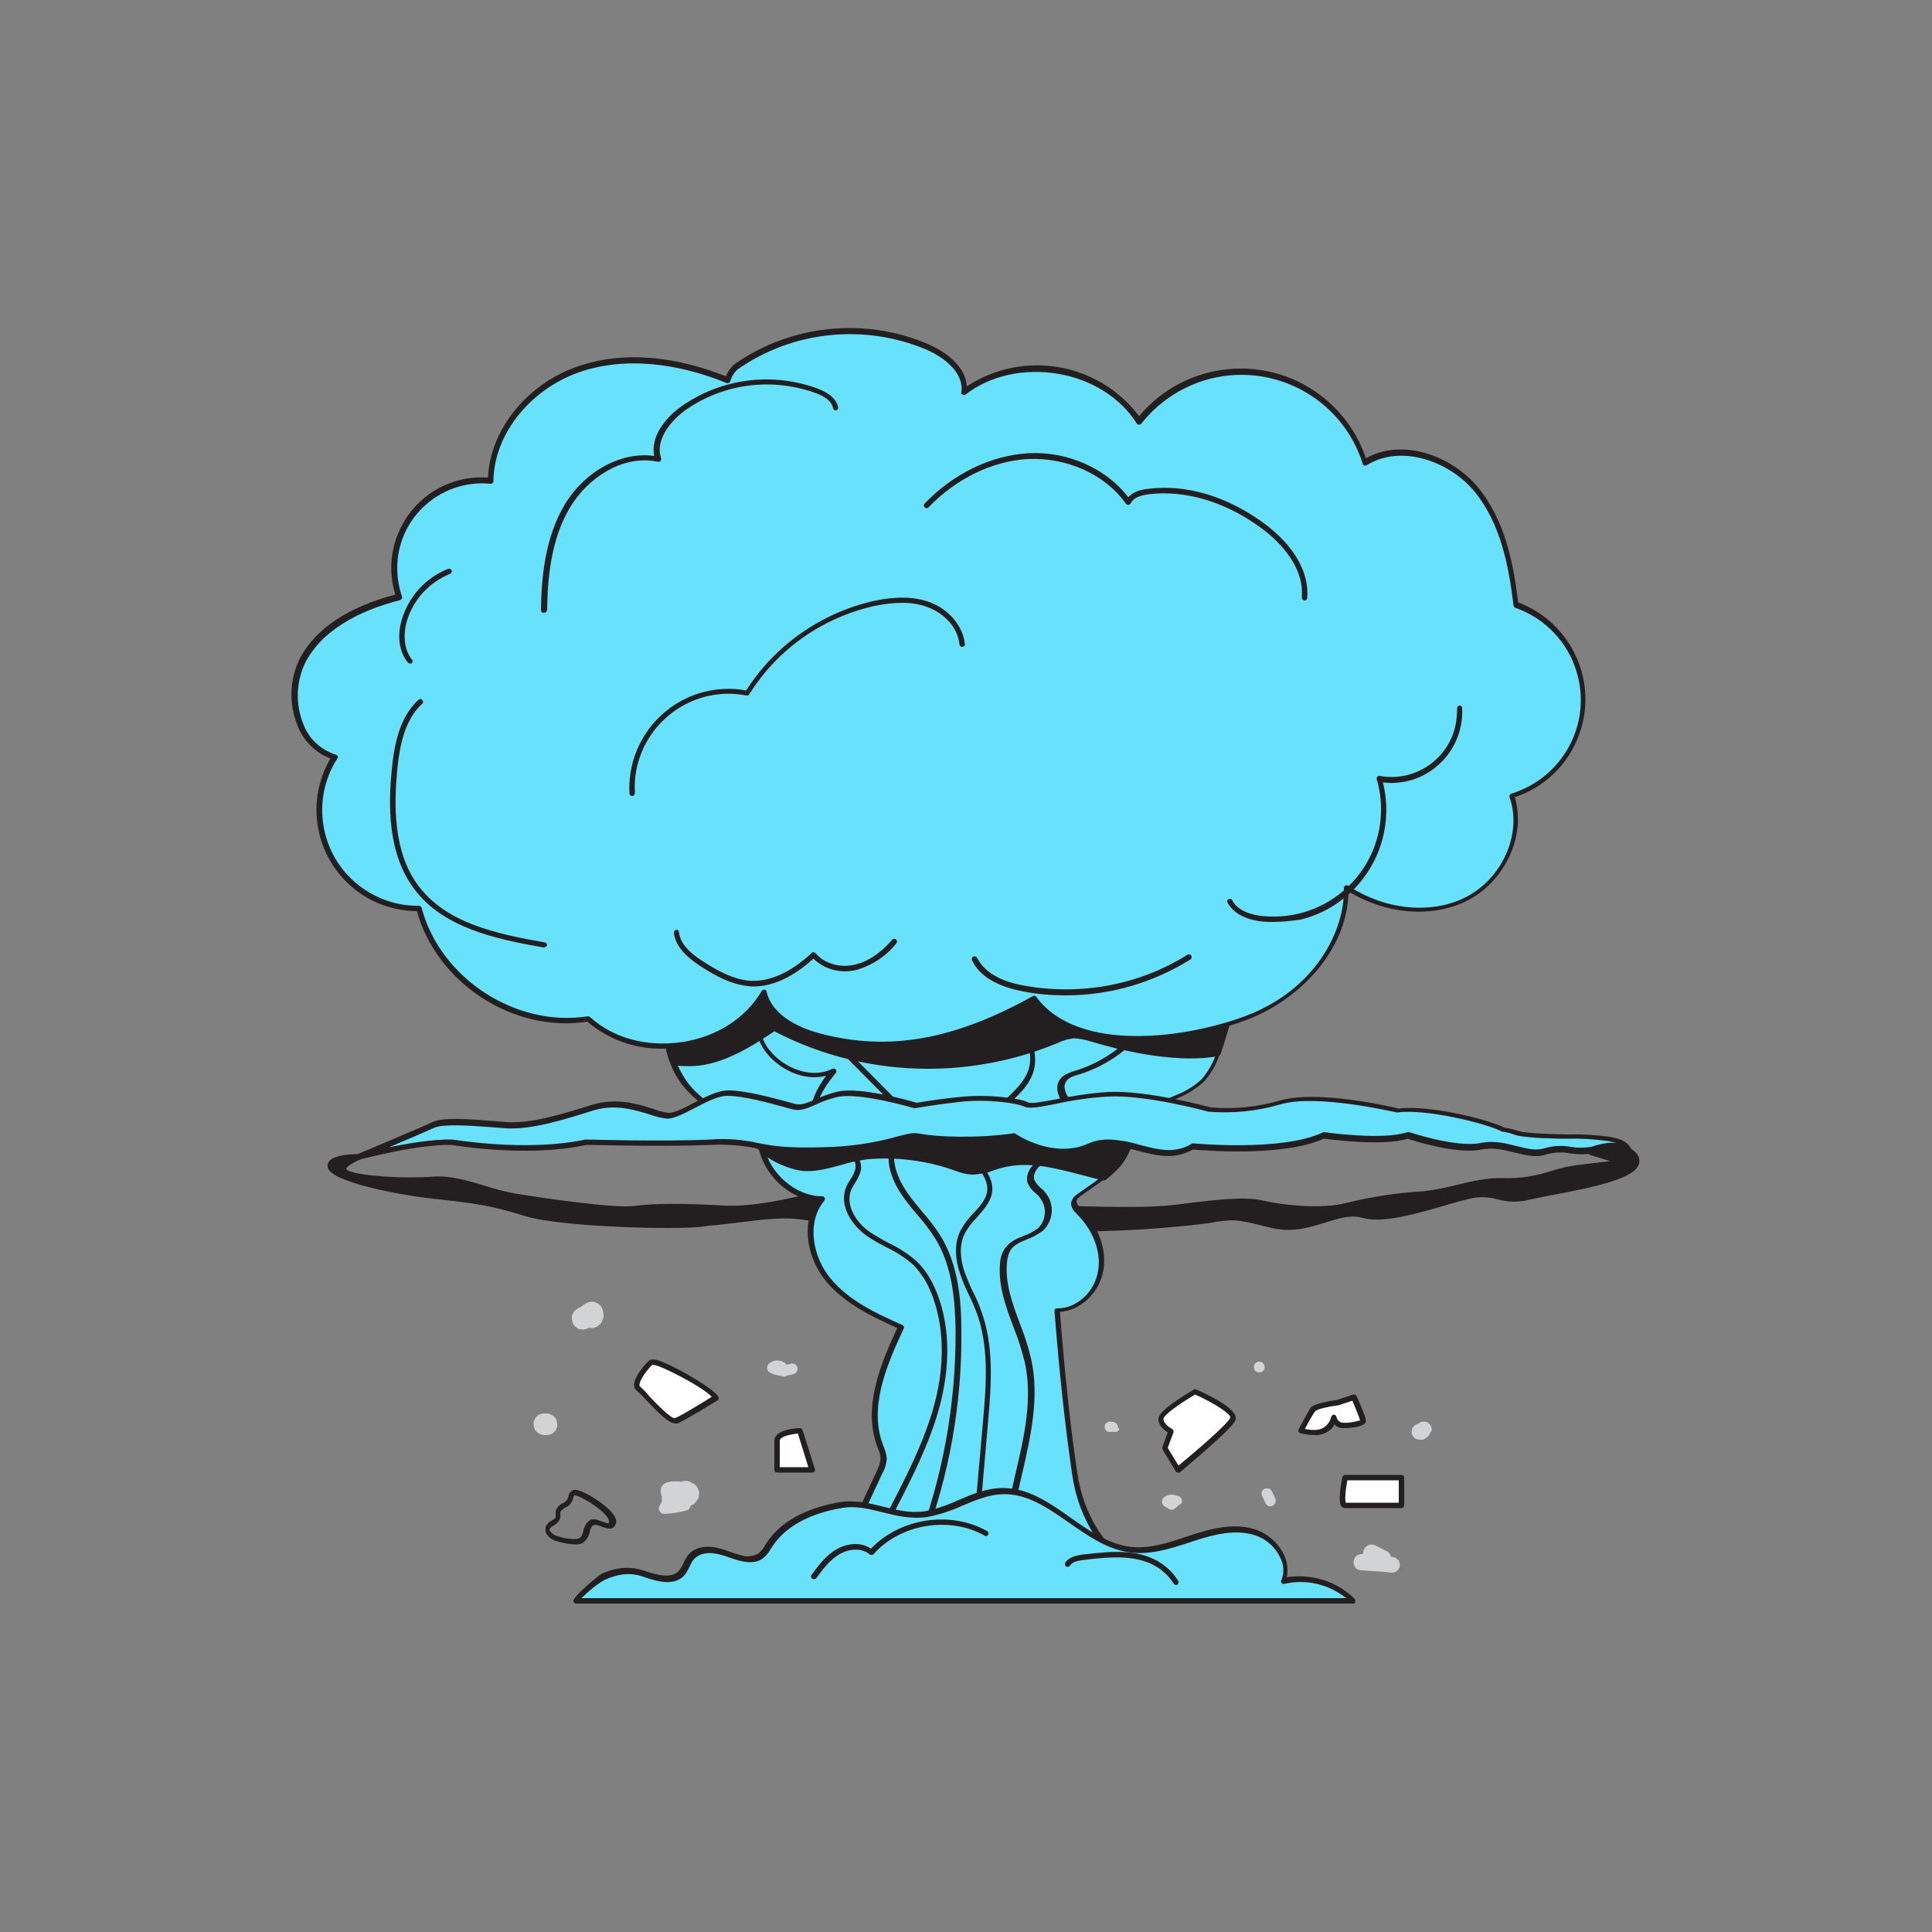 <svg transform="scale(1)" version="1.1" id="Layer_1" xmlns="http://www.w3.org/2000/svg" xmlns:xlink="http://www.w3.org/1999/xlink" x="0px" y="0px" viewBox="0 0 500 500" xml:space="preserve" class="show_show__wrapper__graphic__5Waiy "><rect x="0" y="0" width="500" height="500" fill="#808080" stroke="none"/><title>React</title><style type="text/css">
	.st0{fill:#231F20;}
	.st1{fill:#68E1FD;}
	.st2{fill:#FFFFFF;}
	.st3{fill:#D1D3D4;}
</style><g id="Explosion"><path class="st0" d="M274.6,312.6c0,0,19.5,0.8,27.6,0s18.6-2.6,24.4-1.3s15.8,2.2,22.1,0.6c6.5-1.6,13.1-2.6,19.7-3
		c6.6-0.5,13.9-3.7,21-3.4s12.1-2.1,16-2.9s14.7-1.8,14.7-1.8l-8.4-2.6l-0.3-3c0,0,13.1,0.9,12.1,5.6s-21.8,7.4-28.1,8.9
		s-8.4-1.6-14.2-0.5s-21.4,7.3-28.4,5.2s-13.7,4.7-23.1,2.6s-9.7-2.6-17.3-1.3s-33.4,3.2-41.3,1.7S274.6,312.6,274.6,312.6z"></path><path class="st0" d="M280.3,318.7c-3.1,0.1-6.2-0.1-9.2-0.5c-1.5-0.3-3.3-0.8-3.4-2c-0.1-1.9,4.2-3.4,6.7-4.2h0.2
		c0.2,0,19.5,0.8,27.5,0c1.9-0.2,3.9-0.4,5.9-0.7c7-0.8,14.2-1.7,18.8-0.6c5.2,1.2,15.2,2.3,21.7,0.6c6.5-1.6,13.1-2.6,19.8-3
		c2.9-0.3,5.7-0.9,8.5-1.6c4.1-1,8.4-2,12.6-1.8c4.1,0.1,8.3-0.6,12.2-1.9c1.3-0.4,2.5-0.7,3.7-1c2.6-0.5,7.9-1.1,11.4-1.5l-5.2-1.6
		c-0.3-0.1-0.5-0.3-0.5-0.6l-0.3-3c0-0.2,0.1-0.4,0.2-0.5c0.1-0.2,0.3-0.2,0.5-0.2c1,0.1,9.8,0.8,12.2,4c0.6,0.7,0.8,1.6,0.6,2.5
		c-0.9,3.8-10.8,6-22.6,8.2c-2.5,0.5-4.6,0.9-6,1.2c-2.6,0.7-5.4,0.6-8-0.1c-2-0.6-4.2-0.7-6.2-0.4c-1.6,0.3-4,1-6.9,1.8
		c-7.4,2.2-16.7,4.9-21.8,3.4c-3.1-0.9-6.2,0.1-9.7,1.2c-3.9,1.2-8.3,2.6-13.4,1.5c-1.2-0.3-2.3-0.5-3.3-0.8
		c-6.3-1.5-7.3-1.7-13.8-0.5C301.9,317.9,291.1,318.6,280.3,318.7z M269.1,316.1c0.7,0.4,1.4,0.7,2.2,0.7c7.8,1.5,33.7-0.5,41-1.7
		c6.8-1.2,7.9-0.9,14.3,0.6l3.3,0.8c4.8,1,8.8-0.2,12.7-1.4c3.6-1.1,7-2.2,10.5-1.2c4.8,1.4,14.2-1.4,21.1-3.4
		c2.9-0.8,5.3-1.6,7-1.9c2.3-0.4,4.6-0.3,6.8,0.4c2.4,0.7,4.9,0.8,7.3,0.1c1.4-0.4,3.6-0.8,6.1-1.2c7.3-1.4,20.8-4,21.5-7.2
		c0.1-0.5,0-1-0.3-1.4c-1.5-2.1-7.4-3-10.3-3.3l0.1,1.7l8,2.5c0.3,0.1,0.5,0.4,0.5,0.7c0,0.3-0.3,0.6-0.6,0.6
		c-0.1,0-10.8,1.1-14.6,1.8c-1.1,0.2-2.3,0.6-3.5,0.9c-4.1,1.4-8.3,2-12.6,2c-4-0.2-8.2,0.8-12.2,1.8c-2.9,0.8-5.8,1.3-8.7,1.6
		c-6.6,0.4-13.2,1.4-19.6,3c-6.8,1.8-17.1,0.6-22.4-0.6c-4.3-1-11.4-0.1-18.3,0.7c-2,0.2-4,0.5-5.9,0.7c-7.8,0.8-25.9,0.1-27.6,0
		C271.9,314.2,269.3,315.5,269.1,316.1L269.1,316.1z"></path><path class="st0" d="M209.7,309.6c0,0-13.4,3.7-22.3,3.1s-17.6-0.7-23.1,0s-24.7-2.1-31-3.2s-14.4-5-21-4.5s-18.9,0-22.3-1.6
		s2.9-4.2,2.9-4.2s-7.8-0.1-7.3,2.7s15.5,6.3,26.5,7.5s15.4,1.8,24,4.5s37.2,3.7,47.5,2.7s17.7-2.7,24.6-1.5
		c5.2,0.8,10.4,1.2,15.6,1.4l-15.6-8.4"></path><path class="st0" d="M172.5,317.8c-12.9,0-30.3-1.1-36.7-3.1c-8.5-2.7-12.8-3.3-23.9-4.5c-9.1-1-26.5-4.4-27.1-8.1
		c-0.1-0.6,0.1-1.2,0.4-1.6c1.6-1.9,7-1.8,7.6-1.8c0.3,0,0.6,0.2,0.7,0.6c0.1,0.3-0.1,0.6-0.4,0.8c-1.8,0.8-3.5,1.9-3.5,2.4
		c0,0.1,0.2,0.3,0.6,0.5c3.1,1.4,15,2.1,22,1.5c4.3-0.3,9.1,1.1,13.7,2.5c2.4,0.8,4.9,1.4,7.5,1.9c6.8,1.1,25.5,3.9,30.8,3.2
		c4.9-0.7,12.7-0.7,23.3-0.1c7.3,0.4,17.8-2,21.1-2.9l-0.7-0.4c-0.3-0.2-0.5-0.6-0.3-1c0.2-0.3,0.6-0.5,0.9-0.3c0,0,0.1,0,0.1,0
		l15.5,8.4c0.3,0.2,0.4,0.5,0.3,0.8c-0.1,0.3-0.4,0.5-0.7,0.5c-5.3-0.1-10.5-0.6-15.7-1.4c-4.8-0.8-9.8-0.2-16.2,0.6
		c-2.6,0.3-5.3,0.7-8.3,0.9C180.8,317.7,176.9,317.8,172.5,317.8z M93,305.1c6.2,1.8,12.6,3,19,3.7c11.2,1.2,15.6,1.8,24.2,4.6
		c8.4,2.7,36.7,3.7,47.2,2.7c2.9-0.3,5.6-0.6,8.2-0.9c6.2-0.8,11.6-1.5,16.6-0.6c4.1,0.6,8.3,1.1,12.4,1.3l-10.5-5.6
		c-0.1,0.1-0.2,0.1-0.3,0.2c-0.6,0.1-13.6,3.7-22.6,3.2c-10.4-0.6-18.2-0.6-23,0c-6.6,0.9-31-3.2-31.2-3.2c-2.6-0.5-5.1-1.2-7.6-2
		c-4.5-1.4-9.2-2.8-13.2-2.5C105.8,306.2,99.4,306,93,305.1z M89.7,300.2c-1.5,0.2-3,0.5-3.4,1.1c-0.1,0.1-0.2,0.3-0.1,0.5
		c0.1,0.5,1,1.1,2.6,1.8c-0.3-0.3-0.5-0.7-0.5-1.2C88.3,301.5,88.9,300.7,89.7,300.2L89.7,300.2z"></path><path class="st1" d="M316.2,269.7c-0.3,0.9-0.6,1.9-0.9,2.8c-0.8,2.6-2.1,5-4,7.1c-1.9,1.8-4.2,3.2-6.6,4.2
		c-1.8,0.8-3.6,1.6-5.5,2.2c-2.6,1-5.3,1.8-8,2.5c2.6,3.6,1.4,8.9-1.4,12.4c-1.2,1.5-2.6,2.8-4.1,3.9c-2,1.6-4.3,3-6.3,4.5
		c-0.7,0.4-1.2,1.1-1.4,1.9c-0.1,0.9,0.7,1.7,1.3,2.4c3.9,4,6.5,9.6,5.6,15.2s-5.7,10.5-11.3,10.4c1.1,14.2,2.5,28.4,4.6,42.5
		c1.6,10.8,7.5,20.7,17,26.3c1.2,0.6,2.2,1.6,2.9,2.6c-25.9,0-51.9,0.5-77.9,0.5c-4,0.1-7.9,0.3-11.9,0.5c5-0.8,7.9-6.1,10.1-10.7
		c3.1-6.7,6.2-13.3,9.3-20c0.6-1,0.9-2.2,1-3.4c-0.1-1.1-0.4-2.3-0.9-3.3c-3.7-10,0.9-21,5.4-30.7c-6.9-3.1-14-6.4-18.9-12.3
		s-6.4-15.1-1.6-20.9c-7.6,0.1-14.4-6.3-15.8-13.6c-0.4-2-0.4-4,0.1-6c-1.2-0.1-2.3-0.2-3.5-0.5c-6.3-1.1-11.9-4.4-16-9.3
		c-1.4-1.8-2.6-3.8-3.4-6c-1.9-4.8-1.9-10.2,0-15l3.8-11.4c3-8.4,9.5-15.2,17-20s16.1-7.7,24.7-10c16.3-4.3,33.4-6.6,50.1-3.9
		s32.9,10.9,43.1,24.3c2.9,3.5,4.9,7.7,5.9,12.1C319.9,257.3,318,263.7,316.2,269.7z"></path><path class="st0" d="M208.3,412.2c-0.4,0-0.7-0.3-0.7-0.7c0-0.3,0.2-0.6,0.6-0.7c4.6-0.8,7.3-5.4,9.5-10.3c3.1-6.7,6.2-13.3,9.3-20
		c0.5-1,0.8-2,0.9-3.1c-0.1-0.9-0.3-1.8-0.7-2.6l-0.2-0.5c-3.6-9.9,0.5-20.5,5.2-30.6c-6.4-2.9-13.6-6.3-18.5-12.2
		c-4.5-5.5-6.6-14.3-2.4-20.7c-7.1-0.6-13.6-6.6-15.1-14.2c-0.4-1.8-0.4-3.7-0.1-5.5c-0.9-0.1-1.9-0.2-2.8-0.4
		c-6.4-1.1-12.2-4.5-16.4-9.5c-1.5-1.9-2.7-4-3.5-6.2c-2-5-2-10.5,0-15.5l3.8-11.2c2.8-7.8,9-15.1,17.3-20.4s17.7-8.1,24.9-10
		c19-5,35.5-6.3,50.4-3.9c18,2.9,33.9,11.9,43.5,24.5c3.3,4.4,5.3,8.4,6,12.4c1.2,6.5-0.9,13.1-2.7,18.9c-0.3,0.9-0.6,1.9-0.9,2.8
		c-0.8,2.7-2.2,5.2-4.1,7.3c-2,1.8-4.3,3.3-6.8,4.3c-1.9,0.8-3.7,1.6-5.5,2.2c-2.3,0.9-4.7,1.6-7.1,2.2c2.1,3.9,0.7,9.1-2,12.4
		c-1.2,1.5-2.7,2.8-4.2,4c-1.2,0.9-2.4,1.8-3.6,2.6c-0.9,0.6-1.8,1.3-2.7,1.9c-0.5,0.4-1.1,0.8-1.1,1.4s0.6,1.3,1.1,1.8
		c4.5,4.5,6.7,10.4,5.9,15.8c-0.9,5.9-5.9,10.7-11.3,11c1.2,15.2,2.6,28.9,4.5,41.7c1.6,11.1,7.7,20.5,16.7,25.8
		c1.3,0.7,2.3,1.7,3.2,2.8c0.2,0.3,0.2,0.8-0.2,1c-0.1,0.1-0.3,0.1-0.4,0.1c-13,0-26.1,0.1-38.9,0.2s-26,0.3-39,0.3l-5,0.2
		C212.9,412.1,210.6,412.2,208.3,412.2L208.3,412.2z M212.8,309.6c0.4,0,0.7,0.3,0.7,0.7c0,0.2-0.1,0.3-0.2,0.5
		c-4.7,5.6-2.9,14.6,1.6,20c4.8,5.9,12.1,9.2,18.6,12.1c0.2,0.1,0.3,0.2,0.4,0.4c0.1,0.2,0.1,0.4,0,0.5c-4.7,10-9,20.5-5.4,30.1
		l0.2,0.5c0.4,1,0.7,2,0.8,3.1c-0.1,1.3-0.4,2.5-1.1,3.7c-3.1,6.7-6.2,13.3-9.3,20c-1.8,3.8-3.8,7.5-6.8,9.6l3-0.1l5-0.2
		c13,0,26.2-0.1,39-0.3c12.3-0.1,24.9-0.2,37.4-0.2c-0.5-0.5-1.1-1-1.8-1.4c-9.4-5.5-15.7-15.3-17.4-26.8c-1.9-13.1-3.4-27-4.6-42.5
		c0-0.4,0.2-0.7,0.6-0.7c0,0,0.1,0,0.1,0c5,0.1,9.8-4.3,10.6-9.8c0.8-4.9-1.3-10.4-5.5-14.6c-0.7-0.7-1.6-1.6-1.5-2.9
		c0.2-1,0.8-1.8,1.7-2.3c0.9-0.7,1.8-1.3,2.8-2c1.2-0.8,2.4-1.7,3.6-2.6c1.5-1.1,2.8-2.4,4-3.8c2.6-3.2,3.9-8.2,1.4-11.6
		c-0.1-0.2-0.2-0.4-0.1-0.6c0.1-0.2,0.3-0.4,0.5-0.4c2.7-0.7,5.3-1.5,8-2.5c1.8-0.6,3.6-1.4,5.5-2.2c2.4-0.9,4.5-2.3,6.4-4
		c1.7-2,3-4.3,3.8-6.8c0.3-0.9,0.6-1.8,0.9-2.8l0,0c1.8-5.6,3.7-12.1,2.6-18.3c-0.7-3.8-2.6-7.6-5.8-11.8
		c-9.4-12.4-24.9-21.1-42.6-24c-14.7-2.4-31-1.2-49.8,3.8c-7.1,1.9-16.4,4.7-24.5,9.9s-14,12.1-16.8,19.6l-3.8,11.3
		c-1.8,4.7-1.8,9.9,0,14.5c0.8,2.1,1.9,4.1,3.3,5.9c3.9,4.8,9.5,7.9,15.5,9c1.1,0.2,2.3,0.4,3.4,0.5c0.2,0,0.4,0.1,0.5,0.3
		c0.1,0.2,0.2,0.4,0.1,0.6c-0.4,1.9-0.4,3.8-0.1,5.7C199.2,303.7,205.9,309.6,212.8,309.6L212.8,309.6z"></path><path class="st1" d="M199.1,272.6c4,4.7,11.2,7.2,16.7,4.5c-3.4,4-7,9.6-4.3,14.1c1.4,2.3,4.1,3.5,6.4,4.9s4.5,3.8,4.1,6.5
		c-0.3,1.8-1.7,3.2-2.4,4.9c-1.8,4.3,1.3,9.2,5.2,11.9s8.5,4.2,11.9,7.4c2.2,2.2,3.9,4.8,5,7.7c3.8,9.2,3.4,19.7,0.8,29.3
		s-7.1,18.5-11.7,27.4l-8.5,16.4c13.6,0.6,27.3,0.8,40.9,0.8l-2.6-1.9c-1.8-18.1,9.3-36.2,5.4-54c-1.9-8.5-7.2-16.6-6.3-25.3
		c0.1-1.3,0.5-2.7,1.2-3.8c1.9-2.6,5.8-2.8,8.3-4.9c2.5-2.4,2.7-6.3,0.5-8.9c-1-1.1-2.5-2-3-3.4c-0.7-1.9,0.7-4,2.4-5.1
		s3.7-1.6,5.4-2.8c3.1-2.3,4.2-6.5,2.7-10c-1.2-2.7-4-5.6-2.4-8.1c0.8-1.2,2.4-1.7,3.8-2.1c7.5-2.3,14.3-7.1,18.2-13.9
		s4.8-15.4,1.4-22.5c-2.1-4.1-5.1-7.6-8.8-10.4c-5.8-4.6-12.5-8.1-19.8-9c-14.1-1.8-27.4,5.8-41.2,9.2c-8.6,2.1-17.6,2.2-23,9.9
		c-4.6,6.5-11.3,18-9.1,26.4C196.8,269.4,197.8,271.1,199.1,272.6z"></path><path class="st0" d="M259.2,408.9c-12.3,0-24.7-0.2-37-0.8c-0.4,0-0.7-0.3-0.7-0.7c0-0.1,0-0.2,0.1-0.3l8.5-16.4
		c4.5-8.7,9.1-17.6,11.7-27.2c2-7.4,3.4-18.5-0.8-28.9c-1.1-2.8-2.7-5.3-4.8-7.4c-2.1-1.8-4.3-3.2-6.8-4.4c-1.7-0.9-3.4-1.8-5-2.9
		c-4-2.8-7.4-8-5.4-12.7c0.3-0.7,0.7-1.4,1.1-2c0.6-0.8,1-1.8,1.3-2.8c0.4-2.9-2.8-5.1-3.8-5.8l-1.4-0.9c-1.9-1.1-4-2.3-5.2-4.3
		c-2.1-3.4-1.1-7.7,2.8-13c-5.6,1.5-11.7-1.5-15.1-5.5l0,0c-1.3-1.5-2.3-3.4-2.8-5.4c-2.3-8.9,4.8-20.7,9.2-27s11.1-7.6,18.2-9
		c1.7-0.3,3.4-0.7,5.2-1.1c4.3-1,8.6-2.5,12.8-4c9.2-3.2,18.8-6.5,28.6-5.2c6.8,0.9,13.8,4,20.2,9.1c3.8,2.8,6.9,6.4,9.1,10.5
		c3.4,7,2.8,15.9-1.4,23.1c-3.8,6.5-10.6,11.7-18.6,14.2l-0.1,0c-1.3,0.4-2.6,0.8-3.2,1.8c-1,1.5,0.1,3.4,1.2,5.3
		c0.4,0.7,0.8,1.4,1.1,2.1c1.7,3.9,0.5,8.4-2.9,11c-0.9,0.6-2,1.2-3,1.6c-0.8,0.4-1.7,0.8-2.4,1.2c-1.5,1-2.7,2.7-2.2,4.3
		c0.4,0.8,1,1.5,1.7,2.1c0.4,0.3,0.8,0.7,1.1,1.1c2.5,2.9,2.2,7.3-0.6,9.9c-1.2,0.9-2.6,1.7-4,2.2c-1.7,0.7-3.2,1.3-4.2,2.6
		c-0.7,1-1,2.2-1.1,3.5c-0.5,5.4,1.4,10.5,3.4,15.9c1.2,3,2.2,6.1,2.9,9.2c2.1,9.7-0.1,19.6-2.3,29.2c-1.9,8.1-3.8,16.4-3,24.6
		l2.3,1.7c0.2,0.2,0.3,0.5,0.2,0.8c-0.1,0.3-0.4,0.5-0.7,0.5L259.2,408.9z M223.4,406.8c12.5,0.5,25.2,0.7,37.7,0.7l-0.9-0.6
		c-0.2-0.1-0.3-0.3-0.3-0.5c-0.9-8.5,1.1-17.1,3-25.4c2.2-9.4,4.4-19.1,2.3-28.5c-0.8-3.1-1.7-6.1-2.9-9c-2-5.3-4-10.8-3.5-16.5
		c0.1-1.5,0.5-2.9,1.4-4.1c1.2-1.6,3-2.4,4.8-3.1c1.3-0.4,2.5-1.1,3.6-1.9c1.1-1,1.7-2.4,1.8-3.9c0.1-1.5-0.4-2.9-1.3-4.1
		c-0.3-0.4-0.6-0.7-1-1c-0.9-0.7-1.6-1.6-2.1-2.6c-0.8-2.3,0.8-4.7,2.7-5.9c0.8-0.5,1.7-1,2.6-1.4c1-0.4,1.9-0.9,2.7-1.5
		c2.8-2.1,3.9-6,2.5-9.2c-0.3-0.7-0.7-1.4-1.1-2c-1.2-2.1-2.6-4.5-1.2-6.8c0.9-1.4,2.6-1.9,4-2.4h0.1c7.7-2.4,14.2-7.3,17.9-13.5
		c4-6.9,4.6-15.2,1.4-21.8c-2.1-4-5-7.4-8.6-10.1c-6.2-5-12.9-8-19.5-8.8c-9.5-1.2-18.9,2-28,5.2c-4.2,1.4-8.6,3-12.9,4
		c-1.7,0.4-3.5,0.8-5.2,1.1c-6.8,1.3-13.2,2.6-17.4,8.5c-4.3,6.1-11.2,17.5-9,25.8c0.5,1.8,1.3,3.4,2.6,4.8l0,0
		c3.6,4.2,10.5,7,15.8,4.3c0.3-0.1,0.7-0.1,0.9,0.2c0.2,0.3,0.2,0.6,0,0.9c-4.7,5.6-6.1,10-4.2,13.3c1,1.7,2.8,2.7,4.7,3.8
		c0.5,0.3,1,0.6,1.5,0.9c1.5,1,5,3.5,4.5,7.1c-0.3,1.2-0.8,2.3-1.5,3.3c-0.4,0.6-0.7,1.2-1,1.8c-1.6,3.9,1.2,8.5,4.9,11
		c1.6,1,3.2,2,4.8,2.8c2.6,1.2,5,2.8,7.1,4.6c2.3,2.2,4,4.9,5.2,7.9c4.4,10.7,2.9,22.1,0.9,29.7c-2.6,9.7-7.3,18.8-11.8,27.5
		L223.4,406.8z"></path><path class="st1" d="M211.9,262.7c0.7,3.4,3.2,6,5.6,8.4l12.4,12.5c1.3,1.4,2.7,2.8,3.1,4.6c0.6,2.9-1.3,5.5-2.1,8.4
		c-1.1,4.4,0.7,9,3.3,12.6s5.9,6.9,8.3,10.6c4.5,7.2,5.4,16,5.5,24.5c0.2,19-3.2,37.8-10,55.6c4.9-0.4,9.7-1.1,14.4-2.2L255,368
		c0.9-9.7,1.7-19.8-1.8-28.9c-1.3-3.3-3.1-6.5-4.2-9.8s-1.5-7.2,0.1-10.4c2.1-4.1,7.3-6.9,7.1-11.5s-6-8-4.8-12.4
		c0.6-1.5,1.5-2.8,2.8-3.7l6.8-6.4c2.6-2.5,5.4-5.2,6.1-8.7c0.6-3-0.4-6.1-1-9.2s-0.6-6.6,1.6-8.8c1.7-1.8,4.3-2.3,6.1-4
		c3-2.8,2.5-8-0.2-11.1s-6.8-4.6-10.8-5.4c-6-1.3-13.1-1.3-17.2,3.2c-2.1,2.3-3.9,5.9-6.9,5.4c-1.6-0.2-2.7-1.6-3.9-2.5
		C224.2,235.5,209.8,252.7,211.9,262.7z"></path><path class="st0" d="M238,400.8c-0.2,0-0.4-0.1-0.6-0.3c-0.1-0.2-0.2-0.4-0.1-0.7c6.7-17.7,10.1-36.4,10-55.3
		c-0.1-7.4-0.7-16.8-5.4-24.2c-1.3-2-2.8-4-4.4-5.8c-1.3-1.5-2.6-3.1-3.8-4.8c-2.3-3.2-4.7-8.2-3.4-13.2c0.3-1,0.6-1.9,1-2.8
		c0.7-1.8,1.4-3.5,1.1-5.2s-1.8-3.1-2.9-4.3L217,271.6c-2.2-2.3-5.1-5.1-5.8-8.8l0,0c-1.3-6.3,3.5-15.5,10.4-19.8
		c4.8-3,9.6-2.9,13.5,0.1l0.9,0.7c0.7,0.8,1.7,1.4,2.7,1.7c2,0.3,3.4-1.5,4.9-3.5c0.5-0.6,0.9-1.2,1.4-1.7
		c4.8-5.3,13.3-4.4,17.9-3.4c3.4,0.7,8.1,2.1,11.2,5.7c2.8,3.3,3.5,8.9,0.1,12.1c-0.9,0.8-2,1.5-3.1,2c-1.1,0.5-2.1,1.1-3,2
		c-1.6,1.7-2.1,4.4-1.4,8.2c0.1,0.6,0.2,1.2,0.4,1.9c0.5,2.5,1.1,5,0.6,7.6c-0.8,3.9-3.8,6.7-6.3,9l-6.8,6.4c-1.1,0.9-2,2.1-2.6,3.4
		c-0.6,2.1,0.8,4.1,2.1,6.1c1.3,1.9,2.6,3.8,2.7,6c0.2,3.1-2,5.5-4,7.8c-1.2,1.2-2.3,2.6-3.1,4.1c-1.7,3.3-1,7.2-0.1,9.9
		c0.7,1.8,1.4,3.7,2.3,5.4c0.7,1.4,1.4,2.9,1.9,4.4c3.6,9.4,2.7,19.9,1.9,29.2l-2.6,30c0,0.3-0.2,0.6-0.5,0.6
		C247.8,399.7,242.9,400.5,238,400.8z M212.6,262.5c0.7,3.3,3.3,5.9,5.4,8.1l12.4,12.5c1.3,1.3,2.9,2.9,3.3,5s-0.4,4.1-1.1,6
		c-0.4,0.9-0.7,1.7-0.9,2.6c-1.2,4.5,1.1,9.1,3.2,12.1c1.1,1.6,2.5,3.2,3.7,4.7c1.7,1.9,3.2,3.9,4.6,6c4.9,7.7,5.6,17.4,5.6,24.9
		c0.2,18.7-3.1,37.3-9.7,54.8c4.3-0.4,8.5-1,12.7-2l2.6-29.3c0.8-9.1,1.7-19.4-1.8-28.6c-0.6-1.4-1.2-2.9-1.9-4.3
		c-0.9-1.8-1.7-3.7-2.3-5.6c-1-2.9-1.7-7.2,0.2-11c0.9-1.6,2-3.1,3.3-4.4c2-2.1,3.8-4.2,3.6-6.7c-0.1-1.9-1.3-3.6-2.4-5.3
		c-1.5-2.2-3.1-4.6-2.3-7.3c0.6-1.6,1.6-3,2.9-4l6.8-6.4c2.8-2.7,5.2-5.1,5.9-8.3c0.5-2.3,0-4.6-0.6-7c-0.1-0.6-0.3-1.3-0.4-1.9
		c-0.8-4.2-0.2-7.4,1.7-9.4c1-0.9,2.1-1.7,3.4-2.2c1-0.5,1.9-1,2.8-1.8c2.8-2.6,2.1-7.4-0.3-10.2c-2.8-3.2-7.2-4.5-10.4-5.2
		c-4.3-0.9-12.1-1.8-16.5,3c-0.4,0.5-0.9,1-1.3,1.6c-1.6,2.1-3.5,4.4-6.2,4c-1.3-0.3-2.5-1-3.4-2c-0.3-0.2-0.6-0.5-0.8-0.7
		c-4.6-3.6-9.4-1.6-11.9-0.1C215.9,248.2,211.3,256.8,212.6,262.5L212.6,262.5z"></path><path class="st0" d="M316.2,269.7c-0.3,0.9-0.6,1.9-0.9,2.8c-5.5,0.8-11.1,0.8-16.6-0.1c-5.4-0.8-10.7-2-15.9-3.5
		c-1.6-0.6-3.3-0.9-5-1c-1.7,0.2-3.3,0.7-4.9,1.5c-23.5,9.7-50.1,8.5-72.6-3.3c-4.9,3.2-9.8,6.5-15.4,8.2c-3.5,1.1-7.1,1.3-10.7,0.7
		c-1.9-4.8-1.9-10.2,0-15l3.8-11.3c3-8.4,9.5-15.2,17-20s16.1-7.7,24.7-10c16.3-4.3,33.4-6.6,50.1-3.9s32.9,10.9,43.1,24.3
		c2.9,3.5,4.9,7.7,5.9,12.1C319.9,257.3,318,263.7,316.2,269.7z"></path><path class="st0" d="M240.2,276.6c-13.9,0-27.5-3.3-39.8-9.7c-4.5,3-9.6,6.3-15.3,8c-3.6,1.1-7.3,1.3-11,0.7
		c-0.2,0-0.4-0.2-0.5-0.4c-2-5-2-10.5,0-15.5l3.8-11.2c2.8-7.8,9-15.1,17.3-20.4s17.7-8.1,24.9-10c19-5,35.5-6.3,50.4-3.9
		c18,2.9,33.9,11.9,43.5,24.5c3.3,4.4,5.3,8.4,6,12.4c1.2,6.5-0.9,13.1-2.7,18.9c-0.3,0.9-0.6,1.9-0.9,2.8c-0.1,0.2-0.3,0.4-0.5,0.5
		c-4.7,0.9-10.1,0.8-16.8-0.1c-5.4-0.8-10.8-2-16-3.6h-0.1c-1.5-0.5-3-0.8-4.6-0.9c-1.5,0.2-3,0.6-4.3,1.3l-0.3,0.1
		C262.8,274.4,251.5,276.6,240.2,276.6z M200.4,265.4c0.1,0,0.2,0,0.3,0.1c22.3,11.8,48.7,13,72,3.3l0.3-0.1c3-1.7,6.7-1.9,9.9-0.5
		l0.1,0c5.2,1.6,10.5,2.7,15.8,3.5c5.3,0.9,10.6,1,15.9,0.2c0.3-0.8,0.5-1.6,0.8-2.4l0,0c1.8-5.6,3.7-12.1,2.6-18.3
		c-0.7-3.8-2.6-7.6-5.8-11.8c-9.4-12.4-24.9-21.1-42.6-24c-14.7-2.4-31-1.2-49.8,3.8c-7.1,1.9-16.4,4.7-24.5,9.9s-14,12.1-16.8,19.6
		l-3.8,11.3c-1.8,4.5-1.9,9.6-0.2,14.2c3.3,0.5,6.8,0.3,10-0.7c5.6-1.7,10.7-5.1,15.3-8.1C200.1,265.4,200.2,265.4,200.4,265.4
		L200.4,265.4z M315.3,272.5L315.3,272.5z"></path><path class="st1" d="M150.8,95.2c-12.8,4-23.6,15.8-23.7,29.2c-12.5-1.3-23.6,7.8-24.9,20.3c-0.3,3.3,0,6.6,1.1,9.7
		c-9.9,2.4-20,7.2-24.9,16.2s-1.6,22.5,8.2,25.3c-7.6,11.8-4.1,27.6,7.7,35.2c4.2,2.7,9.1,4.1,14.1,4c4.7,18.6,24.9,31.7,43.7,28.6
		c13,11.8,36.6,8.2,45.5-6.9c1.5,6.2,8.2,9.6,14.4,11.3c20,5.3,37.9-0.1,55.4-9.8c11.2,15.3,40.2,10.9,55.3,5
		c14-5.4,26-18.7,25.6-33.7c9,6,21,7.9,30.7,3.2s15.8-16.7,12.1-26.9c13.8-4.2,21.5-18.8,17.3-32.5c-2.4-7.9-8.4-14.2-16.2-17
		c-1.2-10.7-3.5-21.8-10.4-30s-19.6-12.5-28.7-6.8c-5.5-17.7-24.4-27.5-42.1-22c-6.5,2-12.2,6-16.4,11.3
		c-9.3-14.5-31.8-18.2-45.3-7.5c0.8-5.3-4.5-9.6-9.4-11.7c-16.3-6.9-35.1-4.9-49.6,5.2c-1,0.9-1.8,2.1-2.1,3.4
		C176.6,93.6,163.2,91.3,150.8,95.2z"></path><path class="st0" d="M171.4,271.4c-7.1,0.1-14-2.4-19.4-7c-19.1,3-39-10-44.1-28.6c-14.5-0.1-26.1-11.9-26-26.4
		c0-4.6,1.3-9.1,3.6-13.1c-3.9-1.5-7-4.6-8.5-8.5c-2.3-5.7-2.1-12.1,0.7-17.6c4.1-7.6,12.6-13.2,24.6-16.3
		c-3.8-12.3,3.1-25.5,15.4-29.3c2.8-0.9,5.7-1.2,8.6-1c0.5-12.6,10.5-24.8,24.2-29.1l0,0c10.9-3.5,23.8-2.5,37.4,2.9
		c0.4-1.2,1.2-2.3,2.1-3.1c14.7-10.3,33.8-12.3,50.3-5.2c4.8,2.1,9.7,6,9.9,10.9c14.6-9.6,34.1-6.2,44.6,7.7
		c12.1-14.5,33.7-16.5,48.2-4.4c4.8,4,8.5,9.3,10.5,15.3c9.6-5.4,22.3-0.5,28.9,7.4c7.1,8.5,9.3,19.9,10.5,29.9
		c13.8,5.2,20.9,20.6,15.7,34.4c-2.8,7.6-8.9,13.5-16.6,16c3.1,9.9-2.6,22.1-12.7,27c-9,4.3-20.7,3.3-30.3-2.6
		c-0.3,15.9-13.5,28.3-26,33.1c-9.4,3.6-19.3,5.4-29.3,5.5c-12.1-0.1-21.2-3.6-26.4-10.2c-20.6,11.3-37.7,14.2-55.4,9.5
		c-4.5-1.2-12-4.1-14.5-10.3c-4.5,6.7-12,11.2-20.9,12.6C174.9,271.2,173.2,271.4,171.4,271.4z M152.2,263c0.2,0,0.3,0.1,0.5,0.2
		c6,5.5,14.7,7.8,23.7,6.5s16.6-6.2,20.7-13.2c0.2-0.3,0.6-0.5,1-0.3c0.2,0.1,0.3,0.3,0.3,0.5c1.6,6.6,9.4,9.6,14,10.8
		c17.5,4.6,34.4,1.7,54.9-9.7c0.3-0.2,0.7-0.1,0.9,0.2c10.8,14.7,39.1,10.7,54.5,4.8c17.7-6.8,25.4-21.9,25.1-33
		c0-0.4,0.3-0.7,0.7-0.7c0.1,0,0.3,0,0.4,0.1c9.3,6.2,21.1,7.5,30,3.2c9.8-4.7,15.1-16.6,11.8-26c-0.1-0.2-0.1-0.4,0-0.6
		c0.1-0.2,0.2-0.3,0.4-0.4c13.4-4.1,21-18.2,16.9-31.6c-2.3-7.7-8.2-13.8-15.8-16.5c-0.3-0.1-0.4-0.3-0.5-0.6
		c-1.2-10-3.3-21.3-10.2-29.6c-6.3-7.6-18.8-12.3-27.8-6.7c-0.2,0.1-0.4,0.1-0.6,0.1c-0.2-0.1-0.4-0.2-0.4-0.4
		c-5.4-17.3-23.8-27-41.2-21.6c-6.3,2-11.9,5.8-16.1,11.1c-0.2,0.3-0.7,0.4-1,0.2c-0.1,0-0.1-0.1-0.2-0.2
		c-4.3-6.8-11.9-11.5-20.6-12.9s-17.4,0.5-23.7,5.4c-0.3,0.2-0.7,0.2-1-0.1c-0.1-0.2-0.2-0.3-0.1-0.5c0.7-4.9-4.2-8.9-9-11
		c-16.1-6.8-34.6-4.9-48.9,5.1c-0.9,0.8-1.6,1.9-1.9,3.1c-0.1,0.2-0.2,0.3-0.4,0.4c-0.2,0.1-0.4,0.1-0.6,0
		c-9.4-3.8-23.5-7.4-37.1-3.1l0,0c-13.3,4.2-23.1,16.2-23.2,28.5c0,0.2-0.1,0.4-0.2,0.5c-0.1,0.1-0.3,0.2-0.5,0.2
		c-12.1-1.2-22.9,7.6-24.1,19.7c-0.3,3.2,0.1,6.4,1.1,9.4c0.1,0.2,0.1,0.4,0,0.6c-0.1,0.2-0.3,0.3-0.4,0.4
		c-8.3,2.1-19.3,6.5-24.4,15.8c-2.6,5.1-2.8,11.1-0.7,16.3c1.4,3.8,4.6,6.7,8.4,7.9c0.2,0.1,0.4,0.2,0.5,0.4
		c0.1,0.2,0.1,0.4-0.1,0.6c-7.4,11.5-4,26.9,7.5,34.2c4.1,2.6,8.8,4,13.6,3.9l0,0c0.3,0,0.6,0.2,0.7,0.5
		C113.9,253.2,133.6,266,152.2,263L152.2,263z M150.8,95.2L150.8,95.2z"></path><path class="st0" d="M290.9,289.1c0.5,0.2,0.9,0.6,1.3,1c2,2.9-0.5,8.5-2.4,10.8c-1.2,1.5-2.6,2.8-4.1,3.9
		c-9.1-2.1-18-5.6-26.8-3.1c-2.4,0.7-4.7,1.8-7.2,1.7c-1.7-0.2-3.4-0.6-5-1.3c-7.1-2.5-14.6-3.4-22.1-2.8c-5.6,0.5-11.5,3.6-17,3
		c-4-0.4-15.3-5-11-10.8c1.3-1.5,3.2-2.4,5.2-2.4c2,0,3.9,0.2,5.9,0.6c6.1,0.7,12.2-0.6,18.4-0.9c12.2-0.6,24.2,2.5,36.4,2.5
		c6.4-0.1,12.7-0.7,19-1.8C283.8,289.2,288.4,288,290.9,289.1z"></path><path class="st0" d="M285.7,305.5c-0.1,0-0.1,0-0.2,0c-1.8-0.4-3.6-0.9-5.5-1.4c-7.3-1.9-14.1-3.7-21-1.8c-0.6,0.2-1.3,0.4-1.9,0.6
		c-1.7,0.7-3.6,1-5.5,1.1c-1.6-0.1-3.1-0.5-4.6-1.1l-0.6-0.2c-7-2.4-14.4-3.3-21.8-2.7c-2.3,0.3-4.7,0.8-6.9,1.5
		c-3.4,0.9-6.9,1.9-10.2,1.5s-10.4-3.1-12.2-7c-0.7-1.6-0.4-3.5,0.7-4.9c1.4-1.7,3.5-2.7,5.8-2.6c1.5,0,2.9,0.1,4.4,0.4
		c0.6,0.1,1.1,0.2,1.6,0.2c4.1,0.3,8.2,0.2,12.2-0.4c2-0.2,4-0.4,6-0.5c6.8-0.4,13.6,0.5,20.2,1.2c5.4,0.7,10.9,1.2,16.3,1.3
		c6.3-0.1,12.6-0.7,18.9-1.8c0.4-0.1,0.8-0.1,1.3-0.2c2.6-0.5,6.1-1.2,8.4-0.2l0,0c0.6,0.3,1.2,0.7,1.6,1.3
		c2.4,3.5-0.7,9.4-2.4,11.6c-1.2,1.5-2.7,2.8-4.2,4C286,305.4,285.8,305.5,285.7,305.5z M265.3,300.1c5.1,0,10.1,1.3,15.1,2.6
		c1.7,0.4,3.4,0.9,5.1,1.3c1.4-1,2.6-2.2,3.7-3.6c1.7-2.1,4.1-7.3,2.4-9.9c-0.2-0.3-0.6-0.6-1-0.8l0,0c-1.9-0.8-5.3-0.2-7.5,0.3
		c-0.5,0.1-1,0.2-1.4,0.2c-6.3,1.1-12.7,1.7-19.1,1.8c-5.5-0.1-11-0.6-16.5-1.3c-6.5-0.8-13.3-1.6-19.9-1.2c-2,0.1-4,0.3-5.9,0.5
		c-4.2,0.6-8.4,0.7-12.5,0.4c-0.6-0.1-1.1-0.1-1.7-0.2c-1.3-0.2-2.7-0.4-4.1-0.3c-1.8,0-3.5,0.7-4.7,2.1c-0.8,0.9-1,2.3-0.5,3.4
		c1.4,3.3,8,5.9,11,6.2s6.5-0.6,9.7-1.5c2.3-0.7,4.7-1.2,7.2-1.5c7.6-0.6,15.2,0.3,22.4,2.8l0.6,0.2c1.3,0.5,2.7,0.9,4.1,1
		c1.7,0,3.4-0.4,5-1c0.6-0.2,1.3-0.4,2-0.6C260.9,300.3,263.1,300.1,265.3,300.1z"></path><path class="st1" d="M92.8,299.4c0,0,15-4.2,24.4-4c0,0,19.2,3.4,34.7,0c0,0,19.5,0.6,32.3,0s11.3,2.6,28.9,2s21-4.3,25-3.5
		s14.5,1.4,24.5-0.1c0,0,9.7,6.7,19.2,2.8s18.1,5.3,27.1,0c0,0,22.9,2.3,33.9-2.8c0,0,15.2,2.2,21.8,0c0,0,12.4,4.2,18.9,2.8
		s11.8,3.1,16.8,1.2c3.9-1.4,7.8,0.6,11.8-0.3c1.2-0.3,2.4-0.7,3.6-0.9c1.9-0.3,3.9-0.2,5.8,0.5c-0.9-1.7-3.1-2.2-5-2.5
		c-5-0.8-9.7-0.5-14.8-0.7c-2.4-0.1-4.9-0.2-7.3-0.5c-1.5-0.2-3.6-1.2-5-1.2c-3.9-2.1-19.7-6-27.3-5c0,0-20.8-5-30.5-2.1
		c-6,1.7-12.3,2.3-18.5,1.8c0,0-16.3-4.5-26.3-4s-18.9,3.7-21,2.6s-10.2-2.1-17.4-1.3s-11.3,1.6-11.3,1.6s-14.2-4.3-20.2-2.9
		s-8.1,4-11.3,3.2s-12.1-3.5-17.1-3.5s-12.1,6.1-15.7,5.8s-10.9-4.7-19.3-2.1s-16,5-22.3,4.6s-15.8-1.5-18.9,0
		S92.8,299.4,92.8,299.4z"></path><path class="st0" d="M92.8,300.1c-0.4,0-0.7-0.3-0.7-0.7c0-0.3,0.2-0.6,0.4-0.7c0.2-0.1,16.3-6.8,19.4-8.3
		c2.7-1.3,9.4-0.8,15.4-0.3c1.4,0.1,2.7,0.2,3.9,0.3c6.4,0.4,14.4-2.1,22.1-4.5c6.2-1.9,11.8-0.2,15.8,1.1c1.2,0.5,2.5,0.8,3.8,1
		c1.5,0.1,3.9-1.1,6.5-2.5c3.1-1.6,6.3-3.3,9.1-3.3h0.1c4.2,0,10.9,1.8,15,2.9l2.2,0.6c1.5,0.4,2.8-0.2,4.8-1c2-0.9,4.1-1.7,6.2-2.2
		c5.9-1.3,18.8,2.4,20.4,2.9c0.9-0.1,4.9-0.9,11.2-1.5c7.4-0.8,15.6,0.3,17.7,1.4c0.9,0.4,3.9-0.2,7.2-0.8c4.4-0.9,8.9-1.6,13.5-1.9
		c10-0.5,25.8,3.8,26.5,4l0,0c6.1,0.5,12.2-0.1,18-1.8c9.5-2.8,28.8,1.6,30.7,2.1c7.6-1,23,2.7,27.5,5c1,0.1,1.9,0.3,2.8,0.6
		c0.7,0.2,1.4,0.4,2.1,0.5c2.5,0.3,4.9,0.4,7.2,0.5c1.4,0,2.8,0.1,4.2,0.1c3.6-0.1,7.1,0.1,10.7,0.6c2.3,0.4,4.5,1,5.5,2.9
		c0.2,0.3,0.1,0.8-0.3,1c-0.2,0.1-0.4,0.1-0.6,0c-1.7-0.6-3.6-0.8-5.4-0.5c-0.7,0.1-1.4,0.3-2.1,0.5c-0.5,0.1-1,0.3-1.5,0.4
		c-1.9,0.3-3.8,0.3-5.7,0c-2-0.4-4-0.3-6,0.2c-2.7,1-5.4,0.3-8.3-0.4s-5.5-1.4-8.7-0.8c-6.3,1.3-17.3-2.2-19.1-2.8
		c-6.4,2-19.8,0.2-21.7,0c-10.7,4.8-31.3,3-33.9,2.8c-4.9,2.8-9.6,1.5-14.3,0.3c-4.3-1.1-8.4-2.2-12.7-0.4c-9,3.7-18-1.7-19.6-2.7
		c-9.8,1.4-20.4,0.9-24.4,0.1c-1.4-0.3-2.8,0.1-5.1,0.7c-6.4,1.8-13,2.7-19.7,2.8c-9.5,0.4-13.6-0.4-17.1-1.1
		c-3.9-0.8-7.8-1.1-11.8-0.9c-12.3,0.5-30.9,0-32.3,0c-15.4,3.4-34.7,0-34.9,0c-9.1-0.2-24,3.9-24.1,3.9
		C92.9,300.2,92.9,300.1,92.8,300.1z M286.9,294.9c2.8,0.1,5.5,0.6,8.1,1.4c4.6,1.2,9,2.4,13.4-0.3c0.1-0.1,0.3-0.1,0.4-0.1
		c0.2,0,22.8,2.2,33.5-2.8c0.1-0.1,0.3-0.1,0.4-0.1c0.1,0,15.1,2.2,21.5,0c0.1,0,0.3,0,0.5,0c0.1,0,12.2,4.1,18.5,2.8
		c3.4-0.7,6.5,0.1,9.3,0.8s5.1,1.3,7.4,0.5c2.2-0.6,4.4-0.7,6.6-0.3c1.7,0.3,3.5,0.3,5.2,0c0.5-0.1,0.9-0.2,1.4-0.4
		c0.7-0.2,1.5-0.4,2.2-0.5c1-0.2,2-0.2,3-0.1c-0.7-0.2-1.5-0.4-2.3-0.5c-3.5-0.5-7-0.7-10.5-0.6c-1.4,0-2.8,0-4.2-0.1
		c-2.5,0-4.9-0.2-7.4-0.5c-0.8-0.1-1.6-0.3-2.4-0.6c-0.8-0.3-1.7-0.5-2.6-0.6c-0.1,0-0.2,0-0.3-0.1c-4-2.1-19.6-5.9-26.9-4.9
		c-0.1,0-0.2,0-0.2,0c-0.2,0-20.7-4.9-30.1-2.1c-6.1,1.8-12.4,2.4-18.7,1.9c-0.3-0.1-16.4-4.5-26.2-3.9c-4.5,0.3-8.9,0.9-13.3,1.9
		c-4.1,0.8-6.8,1.3-8.1,0.7c-1.8-0.9-9.6-2.1-17-1.2c-7,0.8-11.2,1.6-11.2,1.6c-0.1,0-0.2,0-0.3,0c-0.1,0-14.1-4.2-19.9-2.9
		c-2.1,0.5-4,1.2-5.9,2.1c-2.1,0.9-3.7,1.6-5.7,1.1l-2.2-0.6c-4-1.1-10.6-2.9-14.6-2.9h-0.1c-2.4,0-5.6,1.7-8.5,3.2
		s-5.4,2.8-7.2,2.7c-1.4-0.2-2.8-0.5-4.1-1c-3.9-1.2-9.2-2.9-14.9-1.1c-7.9,2.5-16,5-22.6,4.6c-1.2-0.1-2.5-0.2-3.9-0.3
		c-5.5-0.4-12.3-0.9-14.7,0.2c-1.7,0.8-6.9,3-11.6,5c5-1,11.3-2.1,16.3-2c0.3,0,19.3,3.3,34.5,0h0.2c0.2,0,19.6,0.6,32.3,0
		c4.1-0.3,8.1,0,12.1,0.9c3.5,0.7,7.4,1.4,16.8,1.1c6.5-0.1,13.1-1,19.4-2.8c2.4-0.6,4-1.1,5.8-0.7c4,0.8,14.5,1.3,24.2-0.1
		c0.2,0,0.4,0,0.5,0.1c0.1,0.1,9.5,6.5,18.5,2.7C283.2,295.2,285,294.9,286.9,294.9z"></path><path class="st0" d="M329.5,238.6c-0.9,0-1.8,0-2.6-0.1c-2.6-0.2-7.2-1.2-9.2-4.9c-0.2-0.3-0.1-0.8,0.3-0.9
		c0.3-0.2,0.8-0.1,0.9,0.3c1.6,3.1,5.8,3.9,8.1,4.1c15.3,1.4,28.9-9.8,30.3-25.1c0.3-3.5,0-7-1-10.3c-0.1-0.2,0-0.5,0.2-0.7
		c0.2-0.2,0.4-0.3,0.6-0.2c9.2,1.7,18.1-4.5,19.7-13.7c0.2-1.3,0.3-2.6,0.3-3.8c0-0.4,0.3-0.7,0.6-0.7c0,0,0,0,0,0
		c0.4,0,0.7,0.2,0.7,0.6c0,0,0,0,0,0.1c0.5,10.1-7.3,18.8-17.4,19.3c-1,0.1-2.1,0-3.1-0.1c3.9,15.7-5.6,31.6-21.3,35.5
		C334.3,238.3,331.9,238.6,329.5,238.6L329.5,238.6z"></path><path class="st0" d="M140.7,158.6L140.7,158.6c-0.4,0-0.7-0.3-0.7-0.7c0,0,0,0,0,0c0.1-8.2,1-18.8,6.2-27.4s14.6-13.7,23.1-12.5
		c-1-5,2.9-9.9,7-12.8c10.3-7.3,23.6-9,35.4-4.6c3.1,1.2,4.8,2.8,5.2,4.8c0.1,0.4-0.2,0.7-0.5,0.8c0,0,0,0,0,0
		c-0.4,0.1-0.7-0.2-0.8-0.6c-0.3-1.5-1.7-2.8-4.3-3.8c-11.4-4.2-24.1-2.6-34,4.4c-3.8,2.8-7.8,7.7-6.2,12.4c0.1,0.4-0.1,0.8-0.5,0.9
		c-0.1,0-0.2,0-0.3,0c-9.6-2-18.5,4.7-22.7,11.7c-5.1,8.4-5.9,18.7-6,26.7C141.5,158.3,141.2,158.6,140.7,158.6
		C140.7,158.6,140.7,158.6,140.7,158.6z"></path><path class="st0" d="M140.8,245.2h-0.1c-12.8-2.2-26-5.2-33.4-15c-7.1-9.3-6.8-22.2-5.9-31c0.6-6.5,2-13.7,7-18.2
		c0.3-0.2,0.8-0.1,1,0.3c0.1,0.2,0.1,0.5,0,0.7c-4.7,4.2-6,11.1-6.6,17.3c-0.8,8.6-1.2,21.2,5.6,30.1c7.2,9.4,19.5,12.2,32.6,14.5
		c0.4,0.1,0.6,0.4,0.6,0.8C141.3,244.9,141.1,245.2,140.8,245.2L140.8,245.2z"></path><path class="st0" d="M337.6,155.4L337.6,155.4c-0.4,0-0.7-0.4-0.7-0.8c0.8-8.8-7.4-15.8-11-18.3c-9-6.5-19.2-9.5-28.5-8.4
		c-2.6,0.3-4.2,1.1-4.8,2.4c-0.2,0.3-0.6,0.5-0.9,0.3c-0.1-0.1-0.2-0.1-0.3-0.2c-5.3-7.6-15.3-12.1-25.4-11.6
		c-9.2,0.5-18.6,5.1-25.7,12.5c-0.3,0.3-0.7,0.3-1,0s-0.3-0.7,0-1c7.4-7.7,17.1-12.4,26.7-13c10.2-0.6,20.3,3.9,26,11.4
		c1-1.2,2.8-2,5.3-2.2c9.7-1.2,20.1,1.9,29.5,8.7c7.9,5.7,12.1,12.8,11.5,19.6C338.3,155.1,338,155.4,337.6,155.4
		C337.6,155.4,337.6,155.4,337.6,155.4z"></path><path class="st1" d="M350.3,414.3c-4.8-4.6-11.6-6.6-18.1-5.1c2.1-5.1-2.1-11-7.3-12.7s-10.9-0.2-16.2,1.5s-10.6,3.6-16.1,3
		c-12.3-1.4-20.9-15.5-33.3-15.1c-6.9,0.2-12.8,4.9-19.6,6c-8,1.2-14.5-3.6-22.3-2.3c-6.9,1.2-14.3,4.1-18.2,10.2
		c-0.6,1.1-1.4,2.2-2.4,3c-1.5,0.9-3.3,1-5,0.5c-2.2-0.5-4.3-1.5-6.6-2s-4.9-0.1-6.4,1.6c-1.1,1.2-1.4,3-2.6,4.2
		c-2.4,2.5-6.5,1.3-9.8,0.2c-3.8-1.3-7.1-0.8-10.7,0.8c-1,0.5-7.2,6.3-6.7,6.3L350.3,414.3z"></path><path class="st0" d="M350.3,415H149.1c-0.3,0-0.6-0.2-0.7-0.6c-0.3-1.2,7-7,7.1-7c4-1.9,7.6-2.1,11.2-0.9s7.1,2.1,9,0
		c0.5-0.6,0.9-1.3,1.2-2c0.3-0.8,0.8-1.5,1.3-2.2c1.5-1.7,4.1-2.4,7-1.8c1.3,0.3,2.5,0.6,3.7,1.1c1,0.3,1.9,0.7,2.9,0.9
		c1.5,0.5,3,0.3,4.4-0.4c0.7-0.6,1.4-1.4,1.8-2.2l0.4-0.6c4.4-6.8,12.6-9.4,18.7-10.5c4.1-0.7,7.8,0.2,11.4,1.1s7.1,1.8,10.9,1.2
		c3-0.6,5.9-1.6,8.7-2.9c3.5-1.5,7.1-3,11-3.1c6.8-0.2,12.5,3.8,18,7.7c4.8,3.4,9.8,6.8,15.4,7.5c4.9,0.6,9.8-1,14.5-2.6l1.2-0.4
		c5.5-1.8,11.2-3.2,16.6-1.5c3.3,1.1,6,3.5,7.5,6.6c0.9,1.8,1.1,3.9,0.7,5.8c6.4-1,12.9,1,17.5,5.5c0.2,0.2,0.3,0.5,0.2,0.8
		C350.8,414.8,350.5,415,350.3,415z M150.5,413.6h197.9c-4.5-3.6-10.4-5-16-3.7c-0.3,0.1-0.5,0-0.7-0.2c-0.2-0.2-0.2-0.5-0.1-0.7
		c0.8-1.9,0.7-4.1-0.3-5.9c-1.3-2.8-3.7-4.9-6.6-5.8c-5-1.6-10.5-0.2-15.7,1.5l-1.2,0.4c-4.9,1.6-10,3.2-15.1,2.6
		c-6-0.7-11.1-4.3-16-7.7c-5.6-3.9-10.9-7.6-17.2-7.4c-3.6,0.1-7,1.5-10.5,3c-2.9,1.3-5.9,2.3-9,2.9c-4.1,0.6-7.9-0.3-11.5-1.2
		s-7.1-1.8-10.8-1.1c-5.8,1-13.6,3.5-17.8,9.9l-0.4,0.6c-0.5,1-1.3,1.9-2.2,2.6c-1.4,1-3.2,1.1-5.5,0.6c-1-0.2-2.1-0.6-3-0.9
		c-1.1-0.4-2.3-0.8-3.5-1c-2.4-0.5-4.5,0.1-5.7,1.4c-0.5,0.6-0.8,1.2-1.1,1.9c-0.4,0.8-0.8,1.6-1.4,2.3c-2.5,2.7-6.5,1.8-10.5,0.4
		c-3.3-1.2-6.4-0.9-10.2,0.8C154.2,410.2,152.3,411.8,150.5,413.6L150.5,413.6z"></path><path class="st0" d="M210.6,408.7c-0.2,0-0.3-0.1-0.4-0.1c-0.3-0.2-0.4-0.7-0.2-1c0,0,0,0,0,0c1.8-2.4,3.7-5.1,6.6-6.7
		c2.4-1.4,6.1-2,8.8-0.1c7.5-7.9,20.5-9.9,30-4.6c0.4,0.2,0.5,0.6,0.4,0.9c-0.2,0.4-0.6,0.5-0.9,0.4c0,0-0.1,0-0.1-0.1
		c-9.1-5.1-21.8-3-28.7,4.8c-0.2,0.3-0.7,0.3-1,0.1c0,0,0,0,0,0c-2.2-1.9-5.6-1.4-7.8-0.1c-2.6,1.5-4.4,4-6.1,6.3
		C211,408.6,210.8,408.7,210.6,408.7z"></path><path class="st1" d="M252.2,248.3c2.3,4.6,7.7,6.7,12.8,7.6c14.7,2.7,29.9-0.2,42.6-8"></path><path class="st0" d="M275.8,257.6c-3.7,0-7.3-0.3-10.9-1c-6.9-1.3-11.4-4-13.3-8c-0.2-0.3-0.1-0.8,0.2-1s0.8-0.1,1,0.2
		c0,0,0,0.1,0.1,0.1c1.8,3.6,5.9,6.1,12.3,7.2c14.6,2.6,29.6-0.2,42.1-8c0.3-0.2,0.8-0.1,1,0.2c0,0,0,0,0,0c0.2,0.3,0.1,0.8-0.2,1
		c0,0,0,0,0,0C298.3,254.4,287.2,257.6,275.8,257.6z"></path><path class="st2" d="M185.3,361.8c0-1.2-15.4-10.6-17-9.1s-4.7,5.5-3.1,6.7s7.9,9.1,9.8,8.3S185.3,361.8,185.3,361.8z"></path><path class="st0" d="M174.8,368.4c-1.7,0-4.3-2.6-7.7-6.2c-0.7-0.8-1.5-1.6-2.3-2.3c-0.4-0.3-0.7-0.8-0.7-1.3
		c-0.2-2.4,3.6-6.3,3.8-6.4c0.6-0.6,1.9-0.5,4.1,0.5c3.7,1.5,14,7.4,14,9.1c0,0.2-0.1,0.5-0.3,0.6c-0.3,0.2-8.4,5.2-10.4,6
		C175.1,368.4,174.9,368.4,174.8,368.4z M169,353.2h-0.2c-1.6,1.6-3.4,4.2-3.3,5.3c0,0.1,0,0.2,0.1,0.3c0.9,0.8,1.7,1.6,2.4,2.5
		c1.4,1.5,5.8,6.1,6.7,5.7c1.6-0.6,7.6-4.3,9.5-5.5C182,359,170.8,353.2,169,353.2z M185.4,361.8L185.4,361.8z"></path><path class="st2" d="M362.7,382.4h-14.6c0,0-1.5,7.2,0,7.2h14.6V382.4z"></path><path class="st0" d="M362.7,390.3h-14.6c-0.3,0-0.7-0.2-0.9-0.4c-1-1.2-0.2-5.7,0.2-7.6c0.1-0.3,0.4-0.6,0.7-0.6h14.6
		c0.4,0,0.7,0.3,0.7,0.7v0v7.2C363.4,389.9,363.1,390.3,362.7,390.3z M348.3,388.9H362v-5.8h-13.3
		C348.2,385.7,348,388.2,348.3,388.9L348.3,388.9z"></path><path class="st2" d="M309.4,360.1c0,0-8.9,5.2-8.9,7s2.6,3.2,2.6,3.2l-1.6,4.4l3.4,5.6c0,0,13.2-10.9,14.2-13.2
		S309.4,360.1,309.4,360.1z"></path><path class="st0" d="M304.9,381.1h-0.1c-0.2,0-0.4-0.1-0.5-0.3l-3.4-5.6c-0.1-0.2-0.1-0.4-0.1-0.6l1.4-3.9
		c-0.9-0.6-2.5-1.8-2.4-3.5c0-2.1,6.5-6,9.2-7.6c0.2-0.1,0.4-0.1,0.6,0c3.4,1.5,11.3,5.3,10.1,8c-1,2.4-13.1,12.3-14.4,13.5
		C305.2,381.1,305.1,381.1,304.9,381.1z M302.2,374.7l2.8,4.6c5.1-4.2,12.8-10.9,13.4-12.4c0.3-0.8-3.6-3.5-9.1-6
		c-4.4,2.6-8.2,5.4-8.2,6.3c0,1.2,1.6,2.3,2.2,2.6c0.3,0.2,0.5,0.5,0.4,0.9L302.2,374.7z"></path><path class="st1" d="M175.1,241.3c0.5,3.9,4,6.5,7.3,8.6c3.5,2.2,7.3,4.3,11.4,4.6c6.3,0.5,12.2-3.1,16.9-7.4
		c2.6,3.1,7.1,4.1,11,3.2c3.9-1.1,7.4-3.4,9.9-6.6"></path><path class="st0" d="M195,255.3c-0.4,0-0.9,0-1.3-0.1c-4.4-0.4-8.4-2.6-11.7-4.7s-7.1-4.9-7.6-9.1c0-0.4,0.3-0.7,0.6-0.8
		c0.4,0,0.7,0.2,0.7,0.6c0.4,3.6,3.8,6.1,7,8.1s7,4.1,11.1,4.5c5.2,0.4,10.7-2,16.3-7.2c0.3-0.3,0.7-0.2,1,0.1
		c2.2,2.7,6.4,3.9,10.3,2.9c4.2-1,7.5-4.1,9.5-6.4c0.2-0.3,0.7-0.3,1-0.1c0,0,0,0,0,0c0.3,0.3,0.3,0.7,0.1,1
		c-2.6,3.3-6.2,5.7-10.3,6.9c-4,1-8.2,0-11.2-2.9C205.2,252.9,200,255.3,195,255.3z"></path><path class="st1" d="M116.2,147.8c-5.6,2.2-9.8,6.9-11.6,12.6c-1,3.6-0.9,7.8,1.5,10.6"></path><path class="st0" d="M106.1,171.7c-0.2,0-0.4-0.1-0.5-0.2c-2.3-2.7-2.9-6.9-1.6-11.2c1.8-6,6.2-10.8,12-13.1
		c0.4-0.1,0.8,0.1,0.9,0.5c0.1,0.3-0.1,0.7-0.4,0.8c-5.4,2.2-9.5,6.6-11.2,12.2c-1.1,3.9-0.6,7.6,1.3,10c0.3,0.3,0.2,0.7-0.1,1
		C106.4,171.7,106.2,171.8,106.1,171.7z"></path><path class="st2" d="M207,370.2c0,0-5.9,0.3-5.9,2.6v7.5h9.1L207,370.2z"></path><path class="st0" d="M210.2,381.1h-9.1c-0.4,0-0.7-0.3-0.7-0.7l0,0v-7.5c0-2.9,5.5-3.3,6.6-3.3c0.3,0,0.6,0.2,0.7,0.5l3.2,10.1
		c0.1,0.2,0,0.4-0.1,0.6C210.6,381,210.4,381.1,210.2,381.1z M201.8,379.7h7.4l-2.7-8.7c-2.1,0.2-4.7,0.8-4.7,1.9V379.7z"></path><path class="st0" d="M304.4,410.2c-0.2,0-0.5-0.1-0.6-0.3c-1-1.6-2.3-2.9-3.8-4c-5.3-3.6-12.2-3.1-19.4-2.2c-1.5,0.2-3,0.4-3.7,1.5
		c-0.2,0.3-0.7,0.4-1,0.2c-0.3-0.2-0.4-0.7-0.2-1l0,0c1-1.5,3-1.9,4.7-2.1c7.5-0.9,14.6-1.5,20.3,2.4c1.7,1.2,3.1,2.6,4.2,4.4
		c0.2,0.3,0.1,0.8-0.2,1c0,0,0,0,0,0C304.7,410.2,304.5,410.2,304.4,410.2z"></path><path class="st0" d="M149.1,399.7h-0.4c-1.6-0.1-3.3-0.4-4.8-0.9c-1.1-0.3-2.1-1.1-2.6-2.1c-0.2-0.5-0.2-1.1,0-1.7
		c0.3-0.7,0.9-1.2,1.5-1.5c0.5-0.3,0.9-0.5,1-0.9c0-0.2,0-0.4,0-0.6c0-0.3,0-0.6,0-0.9c0.3-0.9,1-1.7,1.9-2.1
		c0.5-0.2,0.9-0.6,1.2-1.1c0.1-0.2,0.2-0.4,0.2-0.6c0.1-0.8,0.6-1.4,1.3-1.7l0,0c1.7-0.5,8.3,3.5,10.3,6.3c1.1,1.5,0.8,2.4,0.4,3
		c-0.8,1.2-2.2,0.6-3.4,0.2c-0.8-0.3-1.6-0.6-2.1-0.4s-0.8,1-1,1.8c-0.2,1.2-0.9,2.2-1.9,2.9C150.2,399.6,149.6,399.7,149.1,399.7z
		 M148.6,387c-0.1,0.1-0.2,0.4-0.3,0.8c-0.1,0.3-0.2,0.6-0.3,0.8c-0.4,0.7-1,1.3-1.8,1.6c-0.7,0.5-1.1,0.8-1.2,1.2
		c0,0.2,0,0.4,0,0.6c0.1,0.4,0,0.7-0.1,1.1c-0.3,0.7-0.9,1.3-1.6,1.7c-0.4,0.2-0.8,0.5-1,0.8c-0.1,0.2-0.1,0.4,0,0.6
		c0.4,0.6,1.1,1.1,1.8,1.3c1.4,0.5,2.9,0.8,4.5,0.8c0.4,0,0.9,0,1.3-0.2c0.6-0.3,0.9-1.1,1.1-2c0.2-1.1,0.8-2.1,1.7-2.7
		c1-0.5,2.1,0,3.2,0.4c0.9,0.3,1.6,0.6,1.7,0.3s-0.1-0.8-0.2-1.1C155.9,390.4,149.7,386.8,148.6,387L148.6,387z"></path><path class="st2" d="M346.1,363c0,0-5.8,0.8-6.4,1.8s-3,5.5-3,5.5s3.8,1.1,5.9,0c1.3-0.7,2.2-1.9,2.6-3.4c0.1,1.2,1.1,2,2.3,2
		c2,0,5.2-0.4,5.2-1.2s-2.4-6.1-2.4-6.1L346.1,363z"></path><path class="st0" d="M340.1,371.4c-1.2,0-2.4-0.2-3.6-0.5c-0.2-0.1-0.4-0.2-0.4-0.4c-0.1-0.2-0.1-0.4,0-0.6c0.1-0.2,2.4-4.5,3-5.5
		s4.6-1.8,6.9-2.1l4.2-1.4c0.3-0.1,0.7,0.1,0.9,0.4c0.7,1.6,2.4,5.5,2.4,6.4c0,1.7-4.5,1.9-5.9,1.9c-0.9,0-1.7-0.3-2.2-1
		c-0.5,1-1.3,1.7-2.3,2.2C342,371.3,341.1,371.5,340.1,371.4z M337.7,369.8c1.3,0.3,3.3,0.5,4.6-0.2c1.1-0.6,1.9-1.6,2.2-2.9
		c0.1-0.3,0.4-0.6,0.7-0.6c0.3,0,0.6,0.3,0.7,0.6c0.1,0.8,0.8,1.4,1.6,1.5c1.5,0.1,3-0.2,4.5-0.6c-0.2-0.7-1.1-3-2-5.1l-3.6,1.2
		h-0.1c-2.5,0.3-5.5,1-5.9,1.5C339.8,365.9,338.4,368.5,337.7,369.8z M346.1,363L346.1,363z"></path><path class="st3" d="M206.4,353.9c-0.2-0.7-1-1.2-1.7-1c-0.4,0.1-0.7,0.2-1.1,0.3c-1.2-1.4-3.3-1.5-4.7-0.2c-0.5,0.6-0.5,1.4,0,2
		c0.1,0.1,0.2,0.1,0.3,0.2c1,0.5,2,0.8,3.1,0.9c0.3,0.2,0.7,0.2,1,0.1c0.1,0,0.2-0.1,0.3-0.2c0.6-0.1,1.2-0.2,1.8-0.4
		c0.3-0.1,0.6-0.3,0.8-0.6C206.4,354.7,206.4,354.3,206.4,353.9z"></path><path class="st3" d="M180.8,385.7c-0.1-0.2-0.2-0.5-0.3-0.7c-0.2-0.3-0.4-0.6-0.7-0.8c-0.2-0.2-0.4-0.3-0.6-0.3l0,0
		c-0.2-0.2-0.4-0.3-0.6-0.4c-0.2-0.1-0.5-0.2-0.7-0.2c-0.4-0.1-0.8-0.1-1.1,0c-0.2,0-0.4,0.1-0.6,0.2c-0.3-0.1-0.5-0.1-0.8-0.1
		c-0.9-0.1-1.8,0-2.7,0.2c-0.6,0.2-1.2,0.6-1.5,1.2c-0.3,0.7-0.3,1.6,0,2.3c0.1,0.1,0.1,0.3,0.1,0.4c0,0,0,0,0,0.1v0.1
		c0,0.1,0,0.3,0,0.4c0,0.1,0,0.1,0,0.2c0,0.1-0.1,0.3-0.1,0.4s0,0.1,0,0.1s-0.1,0.1-0.1,0.2l-0.1,0.2c-0.1,0.1-0.3,0.5-0.1,0.2
		c-0.4,0.4-0.5,1-0.3,1.5c0.2,0.5,0.7,0.9,1.3,0.9c2-0.1,3.9-0.4,5.8-0.9c0.5-0.1,0.9-0.6,1-1.2c0.2-0.1,0.4-0.2,0.6-0.3
		c0.5-0.3,0.9-0.8,1.2-1.3c0.3-0.5,0.4-1,0.4-1.5C181,386.3,180.9,386,180.8,385.7z"></path><path class="st3" d="M305.9,388.5c0-0.4-0.1-0.7-0.4-1c-0.3-0.3-0.6-0.4-1-0.4h-0.1c-0.1-0.1-0.3-0.2-0.5-0.2
		c-0.1,0-0.2-0.1-0.4-0.1c-0.1,0-0.3,0-0.4,0c-0.3,0-0.6,0.1-0.9,0.2c-0.3,0.1-0.6,0.2-0.8,0.4c-0.7,0.4-0.9,1.3-0.5,1.9
		c0.1,0.1,0.1,0.2,0.2,0.3c0.3,0.3,0.7,0.5,1.1,0.7l0,0c0,0,0,0,0,0c0.1,0.1,0.2,0.2,0.3,0.2c0.2,0.1,0.4,0.2,0.6,0.2h0.2
		c0.1,0,0.3,0,0.4-0.1c0.1,0,0.3-0.1,0.4-0.2c0.3-0.2,0.5-0.4,0.6-0.6c0.2-0.1,0.4-0.3,0.6-0.4C305.7,389.2,305.9,388.9,305.9,388.5
		z"></path><path class="st3" d="M330,387.7l-0.9-1.9c-0.1-0.2-0.2-0.3-0.4-0.4c-0.1-0.1-0.3-0.2-0.5-0.2c-0.2,0-0.4,0-0.6,0
		c-0.2,0-0.4,0.1-0.5,0.2c-0.3,0.2-0.5,0.5-0.6,0.8l0,0.4c0,0.2,0.1,0.5,0.2,0.7c0.3,0.6,0.6,1.3,0.9,1.9c0.1,0.2,0.2,0.3,0.4,0.4
		c0.1,0.1,0.3,0.2,0.5,0.2c0.2,0.1,0.4,0.1,0.5,0c0.2,0,0.4-0.1,0.5-0.2c0.3-0.2,0.5-0.5,0.6-0.8l0-0.4
		C330.2,388.2,330.1,387.9,330,387.7z"></path><path class="st3" d="M155.7,338.4c-0.1-0.3-0.3-0.5-0.5-0.7c-0.3-0.3-0.6-0.5-1-0.6c-0.3-0.2-0.7-0.3-1.1-0.2c-0.5,0-1,0.1-1.4,0.4
		l-0.2,0.1l-0.3,0.2l-0.6,0.4l-0.4,0.3l-0.3,0.1c-0.1,0.1-0.2,0.1-0.3,0.2c-0.3,0.2-0.6,0.4-0.8,0.6c-0.3,0.2-0.5,0.6-0.6,0.9
		c-0.2,0.3-0.3,0.7-0.2,1.1c0,0.2,0.1,0.5,0.1,0.8c0.1,0.4,0.2,0.7,0.5,1c0.1,0.2,0.3,0.4,0.5,0.5c0.3,0.3,0.6,0.4,0.9,0.5l0.8,0.1
		c0.5,0,1-0.1,1.4-0.4l0.2-0.1l0,0c0.3,0.1,0.5,0.1,0.8,0.1c0.2,0,0.5,0,0.7-0.1c0.3-0.1,0.6-0.2,0.9-0.5c0.4-0.3,0.7-0.6,1-1v-0.1
		c0.1-0.2,0.2-0.5,0.3-0.7c0.1-0.3,0.1-0.6,0.1-0.9C156.1,339.6,156,338.9,155.7,338.4z"></path><path class="st3" d="M144.1,367.8c-0.1-0.5-0.4-0.9-0.7-1.2l-0.6-0.4c-0.4-0.3-0.9-0.4-1.4-0.4h-0.5c-0.4,0-0.7,0.1-1.1,0.2
		c-0.3,0.1-0.7,0.3-0.9,0.6c-0.3,0.2-0.5,0.6-0.6,0.9c-0.2,0.3-0.3,0.7-0.2,1.1c0,0.2,0.1,0.5,0.1,0.8c0.1,0.5,0.4,0.9,0.7,1.2
		l0.6,0.4c0.4,0.2,0.9,0.4,1.4,0.4h0.5c0.4,0,0.7-0.1,1.1-0.2c0.3-0.1,0.7-0.3,0.9-0.6c0.3-0.2,0.5-0.6,0.6-0.9
		c0.2-0.3,0.3-0.7,0.2-1.1L144.1,367.8z"></path><path class="st3" d="M361.6,403.5c-0.4-0.4-0.9-0.6-1.5-0.6H360c-0.1-0.6-0.5-1.1-1-1.4l-3-1.5c-1-0.6-2.3-0.2-2.9,0.8
		c-0.2,0.3-0.3,0.7-0.3,1l0,0c0,0,0,0,0,0.1c-0.1,0.1-0.1,0.1-0.1,0.2l0,0l0,0c-0.1,0-0.2,0.1-0.2,0.1h-0.1c-1.2,0-2.1,0.9-2.1,2.1
		s0.9,2.1,2.1,2.1c2.6,0.2,5.2,0.3,7.8,0.6c0.6,0,1.1-0.2,1.5-0.6C362.5,405.6,362.5,404.2,361.6,403.5
		C361.7,403.4,361.6,403.4,361.6,403.5L361.6,403.5z"></path><path class="st3" d="M370.5,369.8c0-0.3-0.1-0.5-0.2-0.8c-0.1-0.2-0.3-0.4-0.5-0.6c-0.2-0.2-0.4-0.3-0.7-0.4l-0.6-0.1
		c-0.4,0-0.7,0.1-1.1,0.3l-0.4,0.3c-0.2,0-0.4,0.1-0.6,0.2c-0.2,0.1-0.4,0.3-0.6,0.5c-0.2,0.2-0.3,0.5-0.4,0.7c0,0.2,0,0.4-0.1,0.6
		c0,0.4,0.1,0.7,0.3,1.1l0.3,0.4c0.3,0.3,0.6,0.4,0.9,0.5h0.1c0.2,0,0.4,0.1,0.6,0.1h0.2c0.2,0,0.5,0,0.7-0.1
		c0.2-0.1,0.4-0.2,0.6-0.3c0.1-0.1,0.2-0.2,0.3-0.2c0.1-0.1,0.2-0.2,0.3-0.3c0.1-0.2,0.3-0.3,0.4-0.5v-0.1c0.1-0.2,0.2-0.4,0.3-0.6
		C370.5,370.4,370.6,370.1,370.5,369.8z"></path><path class="st3" d="M289.3,369.2C289.3,369.2,289.3,369.2,289.3,369.2L289.3,369.2l-0.1-0.4l0,0l0,0l-0.2-0.3l0,0
		c-0.1-0.1-0.2-0.2-0.4-0.3l-0.4-0.2h-0.1H288l-0.4-0.1h-0.1l-0.4,0H287c-0.2,0-0.3,0.1-0.4,0.2l-0.3,0.2l0,0l0,0l-0.1,0.1
		c0,0-0.1,0.1-0.1,0.1c-0.1,0.1-0.2,0.3-0.2,0.5c0,0.2,0,0.4,0,0.5c0,0.2,0.1,0.4,0.2,0.5c0.1,0.2,0.2,0.3,0.4,0.4
		c0.1,0.1,0.3,0.2,0.5,0.2l0.4,0c0.2,0,0.3,0,0.5-0.1c0.1,0,0.2,0.1,0.3,0.1c0.2,0,0.4,0,0.6,0l0.3-0.1c0.2-0.1,0.4-0.3,0.5-0.5
		l0.1-0.3C289.5,369.8,289.4,369.5,289.3,369.2z"></path><path class="st3" d="M325.9,352.4c-0.8,0-1.4,0.6-1.4,1.4c0,0.8,0.6,1.4,1.4,1.4c0.8,0,1.4-0.6,1.4-1.4
		C327.3,353,326.7,352.4,325.9,352.4z"></path><path class="st1" d="M163.6,205.3c-0.7-13.8,9.9-25.5,23.7-26.3c2-0.1,4.1,0,6.1,0.4c7.4-11.9,19.3-20.2,32.9-23.2
		c4.6-1,9.5-1.3,14,0.3s8.3,5.5,8.7,10.2"></path><path class="st0" d="M163.6,206c-0.4,0-0.7-0.3-0.7-0.7c-0.7-14.2,10.2-26.3,24.4-27c1.9-0.1,3.9,0,5.8,0.4
		c7.5-11.8,19.5-20.1,33.1-23.2c5.7-1.2,10.4-1.1,14.3,0.3c5,1.8,8.7,6.2,9.2,10.8c0.1,0.4-0.2,0.7-0.6,0.8
		c-0.4,0.1-0.7-0.2-0.8-0.6c0,0,0-0.1,0-0.1c-0.4-4.1-3.7-7.9-8.3-9.6c-3.7-1.4-8.1-1.4-13.6-0.3c-13.5,3-25.2,11.2-32.5,22.9
		c-0.1,0.2-0.4,0.4-0.7,0.3c-13.2-2.6-25.9,6.1-28.5,19.2c-0.4,1.9-0.5,3.9-0.4,5.9C164.3,205.7,164,206,163.6,206
		C163.6,206,163.6,206,163.6,206L163.6,206z"></path></g></svg>